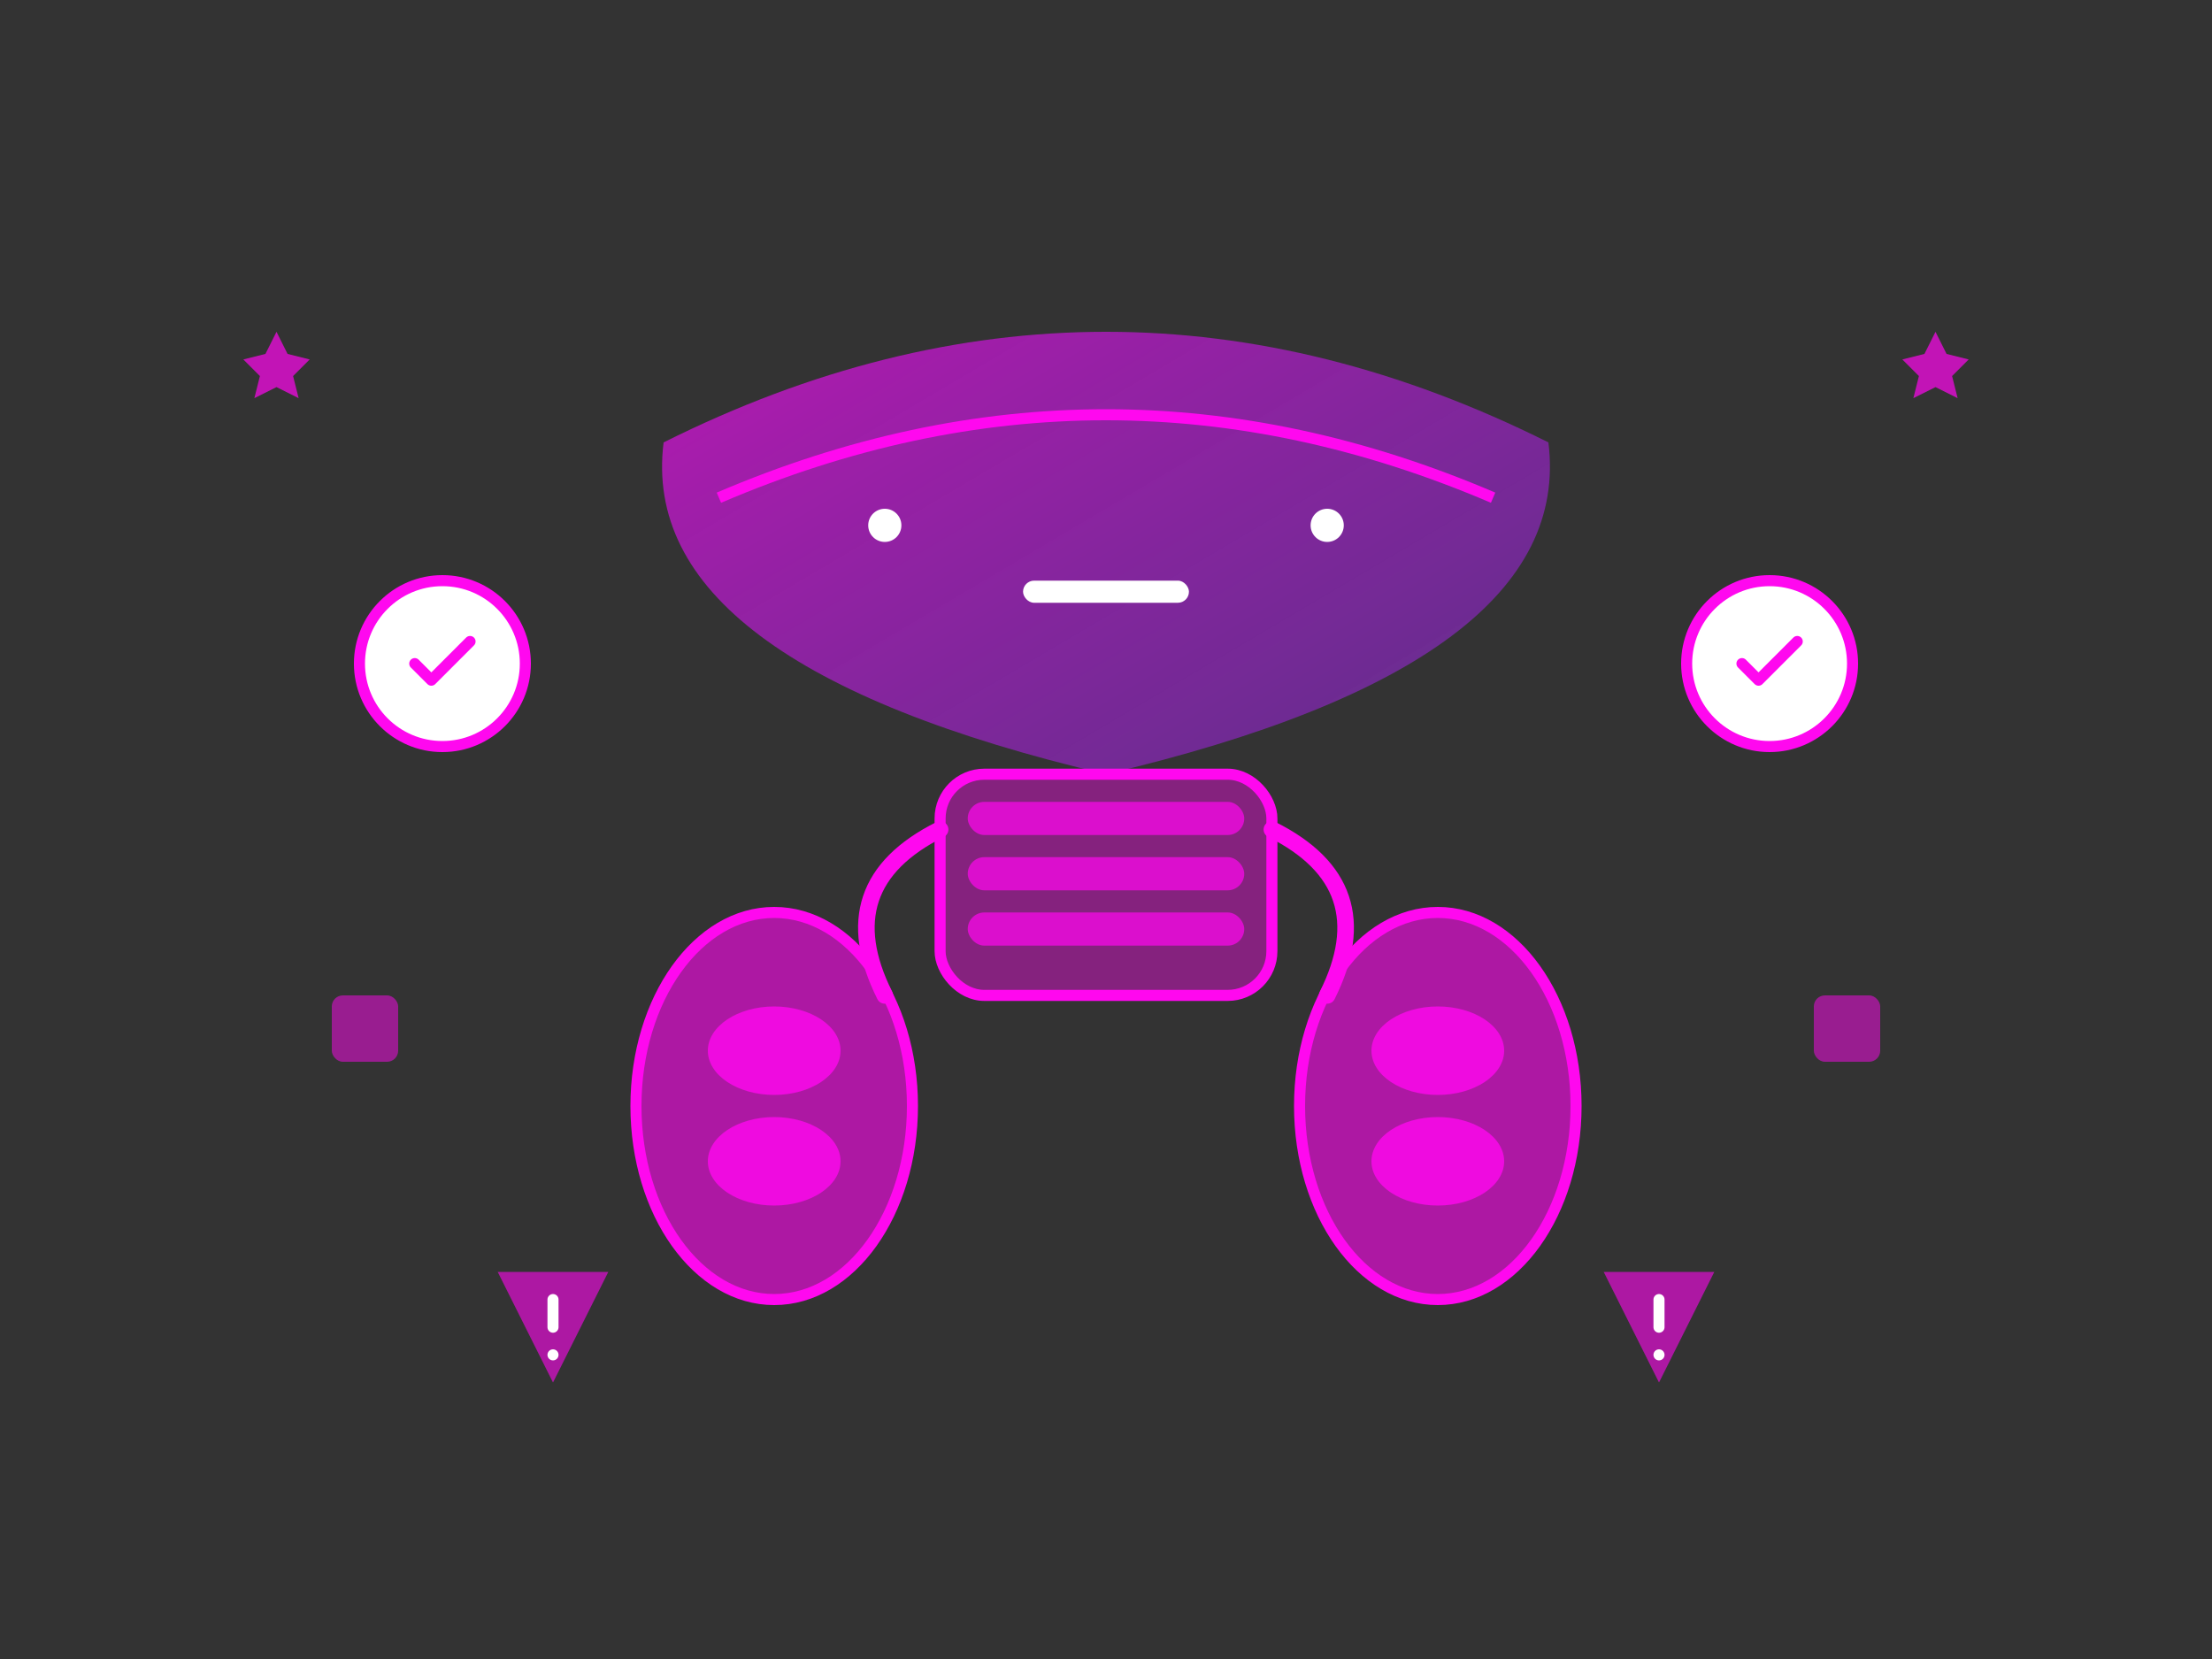 <svg width="400" height="300" viewBox="0 0 400 300" fill="none" xmlns="http://www.w3.org/2000/svg">
  <rect x="0" y="0" width="400" height="300" fill="#333333" stroke="none"/>
  <defs>
    <linearGradient id="gearGrad" x1="0%" y1="0%" x2="100%" y2="100%">
      <stop offset="0%" style="stop-color:#ff08ef;stop-opacity:0.7"/>
      <stop offset="100%" style="stop-color:#8a2be2;stop-opacity:0.5"/>
    </linearGradient>
  </defs>
  
  <!-- Safety helmet -->
  <path d="M120 80 Q200 40 280 80 Q285 120 200 140 Q115 120 120 80 Z" fill="url(#gearGrad)"/>
  <path d="M130 90 Q200 60 270 90" stroke="#ff08ef" stroke-width="2" fill="none"/>
  <circle cx="160" cy="95" r="3" fill="white"/>
  <circle cx="240" cy="95" r="3" fill="white"/>
  <rect x="185" y="105" width="30" height="4" rx="2" fill="white"/>
  
  <!-- Knee pads -->
  <ellipse cx="140" cy="200" rx="25" ry="35" fill="rgba(255,8,239,0.6)" stroke="#ff08ef" stroke-width="2"/>
  <ellipse cx="260" cy="200" rx="25" ry="35" fill="rgba(255,8,239,0.6)" stroke="#ff08ef" stroke-width="2"/>
  
  <!-- Padding details on knee pads -->
  <ellipse cx="140" cy="190" rx="12" ry="8" fill="#ff08ef" opacity="0.8"/>
  <ellipse cx="140" cy="210" rx="12" ry="8" fill="#ff08ef" opacity="0.8"/>
  <ellipse cx="260" cy="190" rx="12" ry="8" fill="#ff08ef" opacity="0.8"/>
  <ellipse cx="260" cy="210" rx="12" ry="8" fill="#ff08ef" opacity="0.8"/>
  
  <!-- Protective vest/chest guard -->
  <rect x="170" y="140" width="60" height="40" rx="8" fill="rgba(255,8,239,0.4)" stroke="#ff08ef" stroke-width="2"/>
  <rect x="175" y="145" width="50" height="6" rx="3" fill="#ff08ef" opacity="0.7"/>
  <rect x="175" y="155" width="50" height="6" rx="3" fill="#ff08ef" opacity="0.7"/>
  <rect x="175" y="165" width="50" height="6" rx="3" fill="#ff08ef" opacity="0.7"/>
  
  <!-- Safety straps -->
  <path d="M170 150 Q150 160 160 180" stroke="#ff08ef" stroke-width="3" stroke-linecap="round" fill="none"/>
  <path d="M230 150 Q250 160 240 180" stroke="#ff08ef" stroke-width="3" stroke-linecap="round" fill="none"/>
  
  <!-- Safety certification badges -->
  <circle cx="80" cy="120" r="15" fill="white" stroke="#ff08ef" stroke-width="2"/>
  <path d="M75 120l3 3l7-7" stroke="#ff08ef" stroke-width="2" stroke-linecap="round" stroke-linejoin="round"/>
  
  <circle cx="320" cy="120" r="15" fill="white" stroke="#ff08ef" stroke-width="2"/>
  <path d="M315 120l3 3l7-7" stroke="#ff08ef" stroke-width="2" stroke-linecap="round" stroke-linejoin="round"/>
  
  <!-- Safety stars/ratings -->
  <path d="M50 60l2 4l4 1l-3 3l1 4l-4-2l-4 2l1-4l-3-3l4-1l2-4z" fill="#ff08ef" opacity="0.7"/>
  <path d="M350 60l2 4l4 1l-3 3l1 4l-4-2l-4 2l1-4l-3-3l4-1l2-4z" fill="#ff08ef" opacity="0.7"/>
  
  <!-- Decorative safety elements -->
  <rect x="60" y="180" width="12" height="12" rx="2" fill="#ff08ef" opacity="0.5"/>
  <rect x="328" y="180" width="12" height="12" rx="2" fill="#ff08ef" opacity="0.5"/>
  
  <!-- Safety warning symbols -->
  <polygon points="100,250 110,230 90,230" fill="#ff08ef" opacity="0.6"/>
  <path d="M100 240v-5M100 245h0" stroke="white" stroke-width="2" stroke-linecap="round"/>
  
  <polygon points="300,250 310,230 290,230" fill="#ff08ef" opacity="0.6"/>
  <path d="M300 240v-5M300 245h0" stroke="white" stroke-width="2" stroke-linecap="round"/>
</svg>
